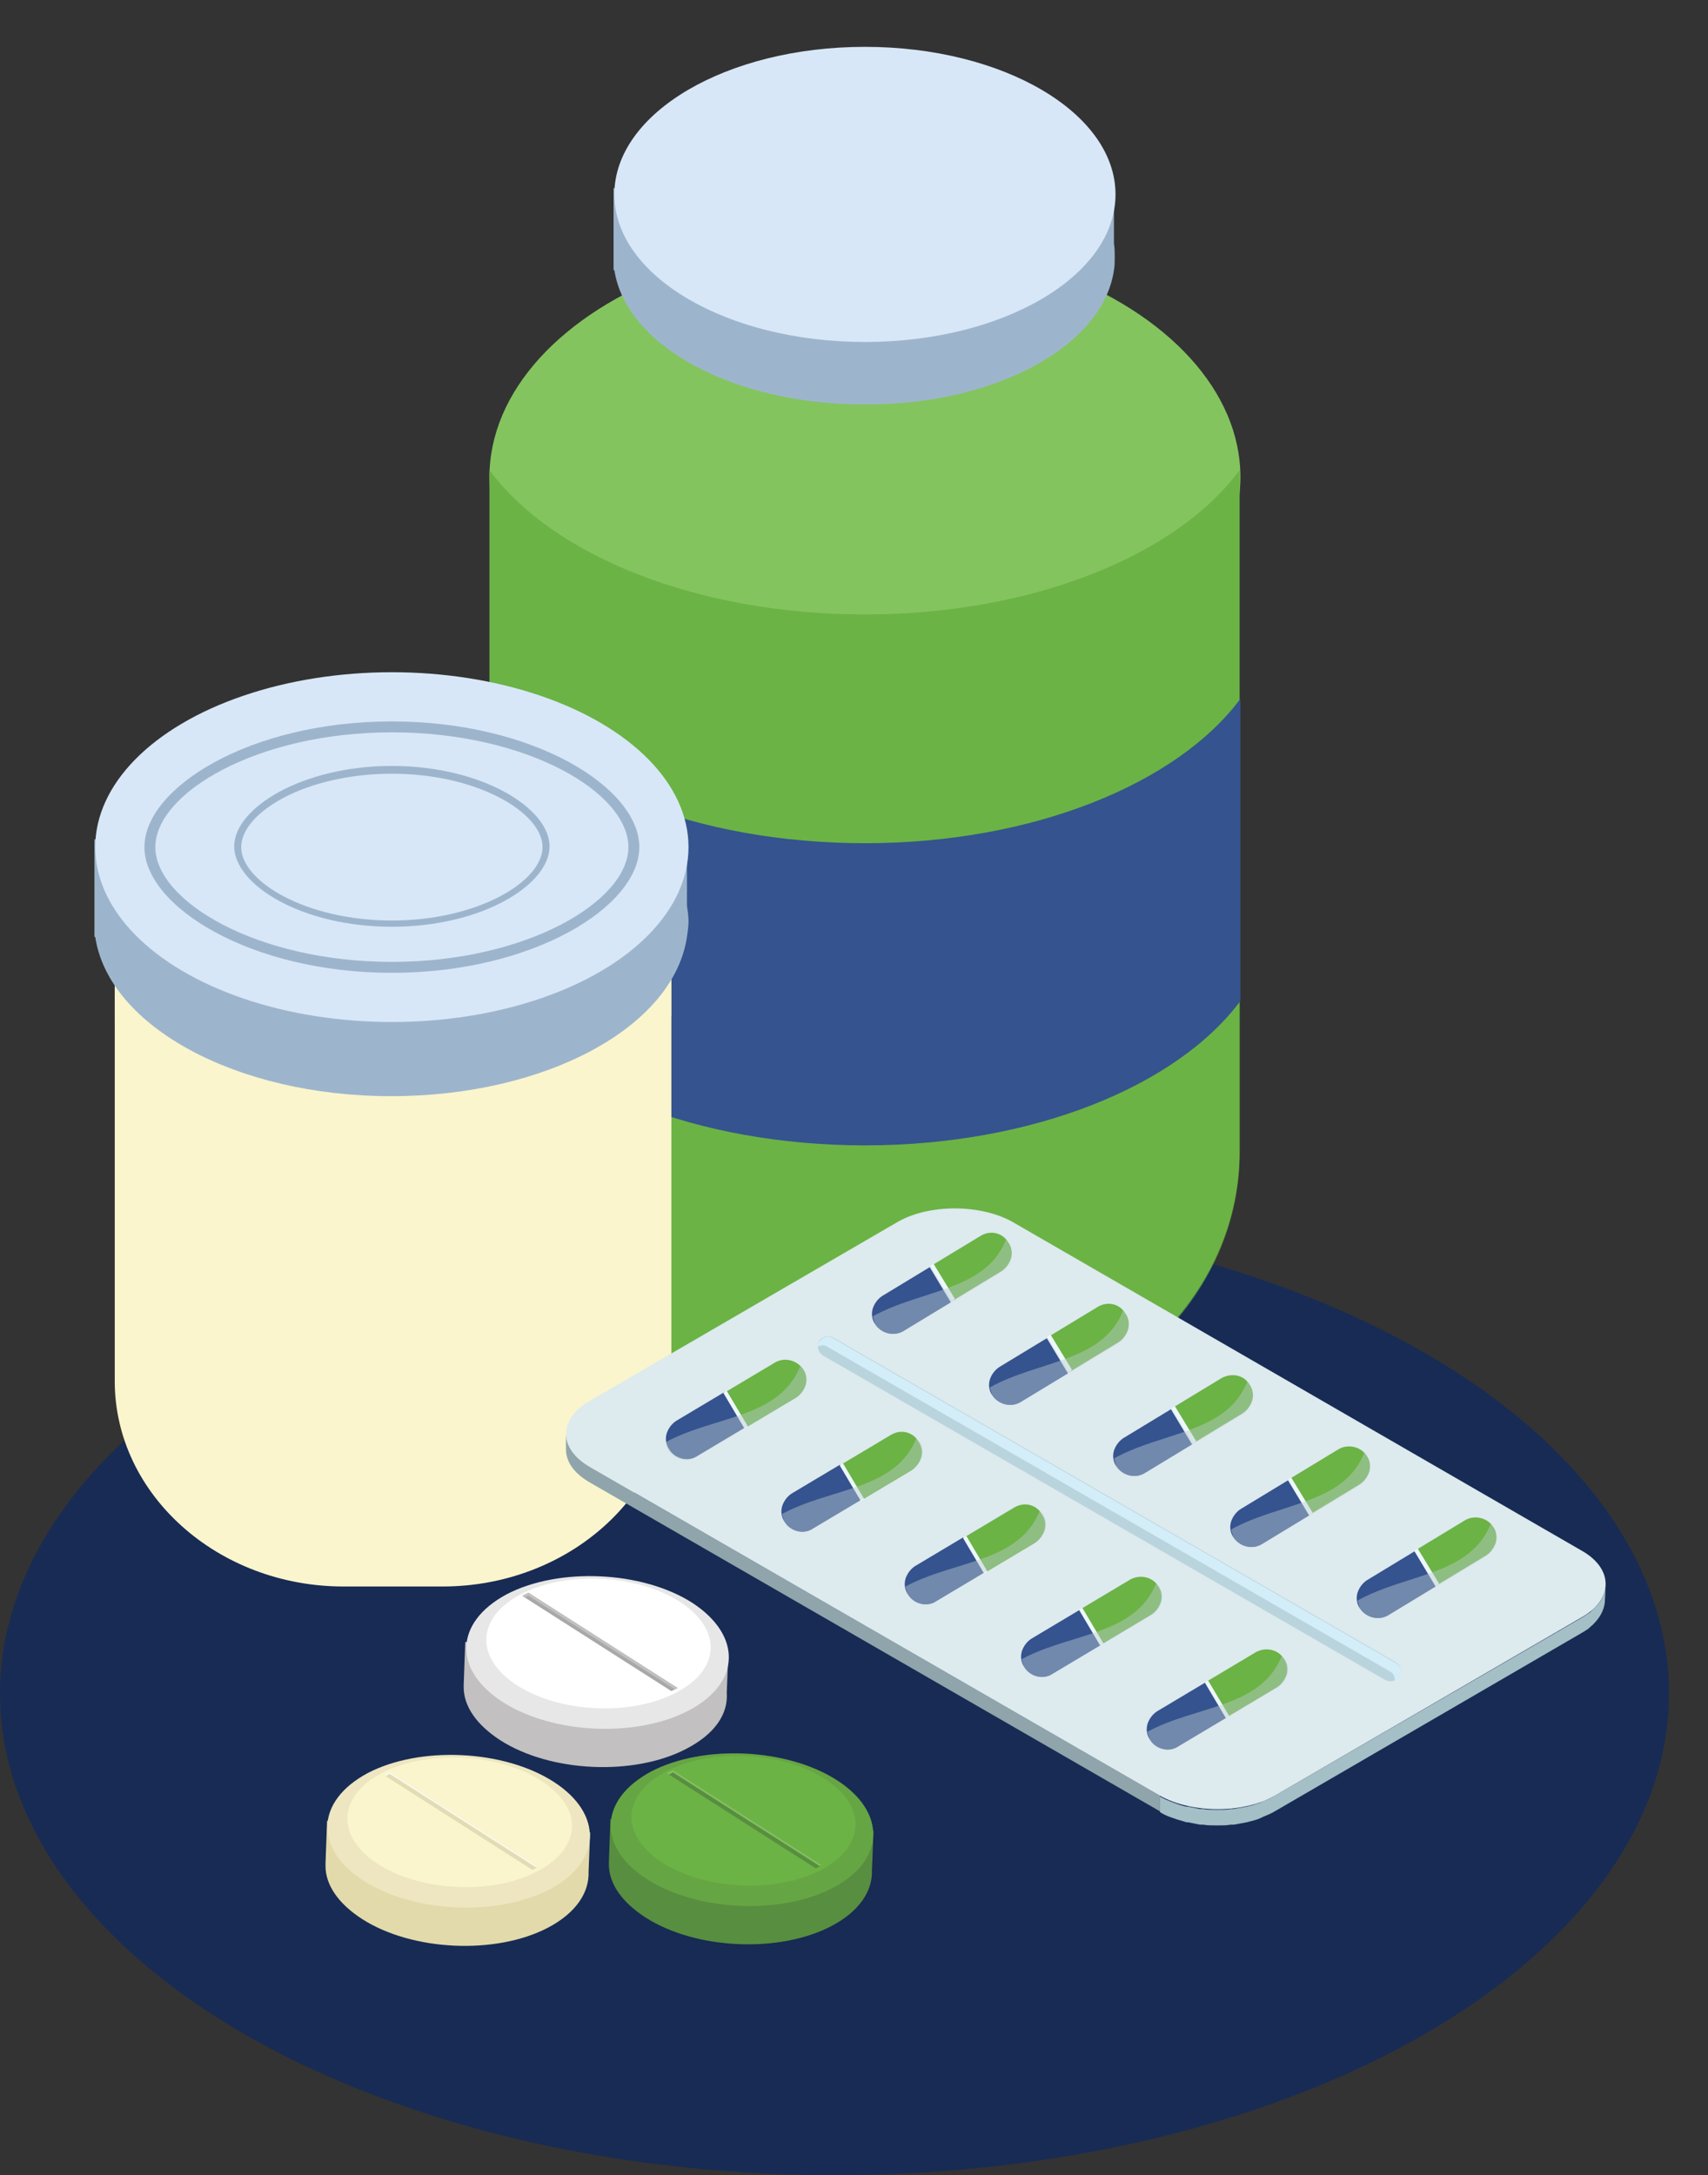 <?xml version="1.0" encoding="utf-8"?>
<!-- Generator: Adobe Illustrator 22.1.0, SVG Export Plug-In . SVG Version: 6.00 Build 0)  -->
<svg version="1.1" id="Layer_1" xmlns="http://www.w3.org/2000/svg" xmlns:xlink="http://www.w3.org/1999/xlink" x="0px" y="0px"
	 viewBox="0 0 218.8 278.6" style="enable-background:new 0 0 218.8 278.6;" xml:space="preserve">
<rect x="0" y="0" width="218.8" height="278.6" fill="#333333" stroke="none"/>
<style type="text/css">
	.st0{fill:#172B54;}
	.st1{opacity:0.11;fill:#D07E29;}
	.st2{fill:#84C45F;}
	.st3{fill:#6BB345;}
	.st4{fill:#35538E;}
	.st5{opacity:0.41;fill:#6BB345;}
	.st6{fill:#9DB5CC;}
	.st7{fill:#D7E7F7;}
	.st8{fill:#FAF5CD;}
	.st9{opacity:0.26;fill:#FAF5CD;}
	.st10{opacity:0.58;fill:#FAF5CD;}
	.st11{enable-background:new    ;}
	.st12{fill:#8FA5AB;}
	.st13{fill:#A4BFC6;}
	.st14{fill:#DDEAEE;}
	.st15{fill:#B9D4DD;}
	.st16{fill:#D3EEF8;}
	.st17{fill:#EEF8FA;}
	.st18{opacity:0.44;fill:#BDCCD1;}
	.st19{fill:#C2C0C0;}
	.st20{fill:#E7E7E7;}
	.st21{fill:#FFFFFF;}
	.st22{fill:#A8A8A8;}
	.st23{fill:#588E3F;}
	.st24{fill:#66A543;}
	.st25{fill:#83BF60;}
	.st26{fill:#E2DAAA;}
	.st27{fill:#EDE6C0;}
	.st28{fill:#E2DCB5;}
	.st29{fill:#FBF8E6;}
</style>
<ellipse class="st0" cx="106.9" cy="216.9" rx="106.9" ry="61.7"/>
<g>
	<g>
		<path class="st1" d="M154.6,59.4c7.7,50.3-13,106.7-60.4,122.9c2.6,0.5,5.2,0.7,7.9,0.7h17.1c21.7,0,39.5-15.9,39.5-35.4V59.4
			H154.6z"/>
		<ellipse class="st2" cx="110.8" cy="61.1" rx="48.1" ry="30.5"/>
		<path class="st3" d="M158.8,60.2v87.3c0,19.5-17.8,35.4-39.5,35.4h-17.1c-21.7,0-39.5-15.9-39.5-35.4V60.2
			c8,10.9,26.5,18.5,48.1,18.5C132.3,78.7,150.8,71.1,158.8,60.2z"/>
		<path class="st4" d="M110.8,108c-21.6,0-40.1-7.6-48.1-18.5v38.7c8,10.9,26.5,18.5,48.1,18.5c21.5,0,40-7.6,48.1-18.5V89.5
			C150.8,100.4,132.3,108,110.8,108z"/>
		<path class="st5" d="M82,178c5.9,3.2,12.8,5.1,20.2,5.1h17.1c21.7,0,39.5-15.9,39.5-35.4v-19.3c-0.5,0.6-1,1.2-1.5,1.9
			C147.8,160.3,114.3,178.4,82,178z"/>
		<g>
			<path class="st6" d="M142.7,34.6c0.1-0.5,0.1-1.1,0.1-1.7c0-0.6,0-1.1-0.1-1.7v-7.1h-3.6c-5.4-6-16.1-10.1-28.4-10.1
				s-23.1,4.1-28.4,10.1h-3.7v8.2c0,0.2,0,0.4,0,0.6s0,0.4,0,0.6v1.1h0.1c1.5,9.7,15.2,17.2,32,17.2
				C127.5,51.9,141.3,44.3,142.7,34.6L142.7,34.6L142.7,34.6z"/>
			<ellipse class="st7" cx="110.8" cy="24.9" rx="32.1" ry="18.9"/>
		</g>
	</g>
	<g>
		<path class="st8" d="M86,111.5v65.4c0,14.5-13.2,26.3-29.3,26.3H44c-16.1,0-29.3-11.8-29.3-26.3v-65.4H86z"/>
		<path class="st9" d="M82.9,111.5c5.7,37.3-9.7,79.1-44.8,91.1c1.9,0.4,3.9,0.5,5.9,0.5h12.7c16.1,0,29.3-11.8,29.3-26.3v-65.4
			H82.9z"/>
		<path class="st10" d="M86,112.1v18c-5.2,8.7-19.3,14.9-35.8,14.9c-16.2,0-30-6-35.5-14.4v-18.5h1.8c0.2-0.2,0.3-0.4,0.5-0.5h66.3
			c0.2,0.2,0.4,0.4,0.5,0.5H86z"/>
		<path class="st6" d="M88,120c0.1-0.7,0.2-1.3,0.2-2s-0.1-1.3-0.2-2v-8.5h-4.2c-6.4-7.1-19.1-12-33.7-12c-14.6,0-27.3,4.9-33.7,12
			h-4.3v9.7c0,0.3,0,0.5,0,0.8s0,0.5,0,0.8v1.2h0.1c1.7,11.4,18,20.4,37.9,20.4S86.3,131.5,88,120L88,120L88,120z"/>
		<ellipse class="st7" cx="50.2" cy="108.5" rx="38" ry="22.4"/>
		<g>
			<path class="st6" d="M50.2,124.6c-18.1,0-31.7-8.5-31.7-16.1S32,92.4,50.2,92.4s31.7,8.5,31.7,16.1S68.3,124.6,50.2,124.6z
				 M50.2,93.8c-17.3,0-30.3,7.8-30.3,14.7c0,6.9,13,14.7,30.3,14.7s30.3-7.8,30.3-14.7C80.5,101.5,67.5,93.8,50.2,93.8z"/>
		</g>
		<g>
			<path class="st6" d="M50.2,118.7c-11.6,0-20.2-5.4-20.2-10.3c0-4.9,8.7-10.3,20.2-10.3s20.2,5.4,20.2,10.3
				C70.4,113.3,61.8,118.7,50.2,118.7z M50.2,99.1c-11.1,0-19.3,5-19.3,9.4s8.3,9.4,19.3,9.4s19.3-5,19.3-9.4S61.2,99.1,50.2,99.1z"
				/>
		</g>
	</g>
</g>
<g>
	<g class="st11">
		<path class="st12" d="M75.6,187.9c-2-1.2-3.1-2.7-3.1-4.3l0,2c0,1.6,1,3.1,3.1,4.3l73,42.1l0-2L75.6,187.9z"/>
		<path class="st13" d="M205.7,202.9c0,0.9-0.4,1.9-1.1,2.7c-0.2,0.2-0.5,0.5-0.7,0.7c-0.1,0.1-0.1,0.1-0.2,0.2
			c-0.3,0.2-0.6,0.4-0.9,0.6L163.3,230c-0.5,0.3-0.9,0.5-1.5,0.7c-0.1,0.1-0.3,0.1-0.4,0.2c-0.4,0.1-0.8,0.3-1.3,0.4
			c-0.1,0-0.3,0.1-0.4,0.1c-0.6,0.1-1.1,0.2-1.7,0.3c-0.1,0-0.2,0-0.3,0c-0.5,0.1-1,0.1-1.6,0.1c-0.1,0-0.2,0-0.3,0
			c-0.6,0-1.2,0-1.7-0.1c-0.1,0-0.2,0-0.4,0c-0.5-0.1-1-0.2-1.5-0.3c-0.1,0-0.2,0-0.2,0c-0.5-0.1-1.1-0.3-1.6-0.5
			c-0.1,0-0.2-0.1-0.3-0.1c-0.5-0.2-1-0.4-1.5-0.7l0,2c0.5,0.3,0.9,0.5,1.5,0.7c0.1,0,0.2,0.1,0.3,0.1c0.5,0.2,1,0.3,1.6,0.5
			c0.1,0,0.2,0,0.2,0c0.5,0.1,1,0.2,1.5,0.3c0.1,0,0.2,0,0.4,0c0.6,0.1,1.1,0.1,1.7,0.1c0.1,0,0.2,0,0.3,0c0.5,0,1,0,1.6-0.1
			c0.1,0,0.2,0,0.3,0c0,0,0.1,0,0.1,0c0.5-0.1,1.1-0.2,1.6-0.3c0.1,0,0.3-0.1,0.4-0.1c0.4-0.1,0.8-0.2,1.3-0.4
			c0.1-0.1,0.3-0.1,0.4-0.2c0.5-0.2,1-0.4,1.5-0.7l39.4-22.9c0.3-0.2,0.7-0.4,0.9-0.6c0.1-0.1,0.1-0.1,0.2-0.2
			c0.3-0.2,0.5-0.5,0.7-0.7c0,0,0,0,0,0v0c0.7-0.8,1.1-1.8,1.1-2.7L205.7,202.9z"/>
		<g>
			<path class="st14" d="M202.6,198.6c4.1,2.3,4.1,6.2,0.1,8.5L163.3,230c-4,2.3-10.6,2.3-14.7,0l-73-42.1c-4.1-2.3-4.1-6.2,0-8.5
				l39.4-22.9c4-2.3,10.6-2.3,14.7,0L202.6,198.6z"/>
		</g>
	</g>
</g>
<path class="st15" d="M177.5,215.2l-72.1-41.6c-0.6-0.4-0.8-1.2-0.5-1.8l0,0c0.4-0.6,1.2-0.8,1.8-0.5l72.1,41.6
	c0.6,0.4,0.8,1.2,0.5,1.8l0,0C178.9,215.3,178.1,215.5,177.5,215.2z"/>
<path class="st16" d="M178.8,213l-72.1-41.6c-0.6-0.4-1.4-0.1-1.8,0.5c-0.1,0.2-0.2,0.4-0.2,0.6c0.4-0.2,0.9-0.3,1.3,0l72.1,41.6
	c0.4,0.2,0.6,0.7,0.6,1.2c0.2-0.1,0.4-0.3,0.5-0.4C179.7,214.2,179.4,213.4,178.8,213z"/>
<path class="st4" d="M113,166c-0.6,0.4-1,1-1.2,1.6c-0.2,0.7-0.1,1.4,0.3,2c0.8,1.2,2.4,1.6,3.6,0.9l6.1-3.7l-2.7-4.5L113,166z"/>
<path class="st3" d="M125.6,158.3l-6.1,3.7l2.7,4.5l6.1-3.7c0.6-0.4,1-1,1.2-1.6c0.2-0.7,0.1-1.4-0.3-2
	C128.5,157.9,126.9,157.5,125.6,158.3z"/>
<rect x="120.5" y="161.7" transform="matrix(0.854 -0.52 0.52 0.854 -67.838 86.675)" class="st17" width="0.5" height="5.3"/>
<path class="st18" d="M128.9,158.7c-2.6,6.7-10.8,6.4-17.1,9.9c0.1,0.3,0.2,0.7,0.3,1c0.8,1.2,2.4,1.6,3.6,0.9l6.1-3.7l0.4-0.2
	l6.1-3.7c0.6-0.4,1-1,1.2-1.6c0.2-0.7,0.1-1.4-0.3-2C129.2,159,129,158.8,128.9,158.7z"/>
<path class="st4" d="M128,175.1c-0.6,0.4-1,1-1.2,1.6c-0.2,0.7-0.1,1.4,0.3,2c0.8,1.2,2.4,1.6,3.6,0.9l6.1-3.7l-2.7-4.5L128,175.1z"
	/>
<path class="st3" d="M140.6,167.4l-6.1,3.7l2.7,4.5l6.1-3.7c0.6-0.4,1-1,1.2-1.6c0.2-0.7,0.1-1.4-0.3-2
	C143.5,167,141.9,166.6,140.6,167.4z"/>
<rect x="135.5" y="170.8" transform="matrix(0.854 -0.52 0.52 0.854 -70.388 95.788)" class="st17" width="0.5" height="5.3"/>
<path class="st18" d="M143.9,167.8c-2.6,6.7-10.8,6.4-17.1,9.9c0.1,0.3,0.2,0.7,0.3,1c0.8,1.2,2.4,1.6,3.6,0.9l6.1-3.7l0.4-0.2
	l6.1-3.7c0.6-0.4,1-1,1.2-1.6c0.2-0.7,0.1-1.4-0.3-2C144.1,168.1,144,167.9,143.9,167.8z"/>
<path class="st4" d="M143.9,184.2c-0.6,0.4-1,1-1.2,1.6c-0.2,0.7-0.1,1.4,0.3,2c0.8,1.2,2.4,1.6,3.6,0.9l6.1-3.7l-2.7-4.5
	L143.9,184.2z"/>
<path class="st3" d="M156.5,176.5l-6.1,3.7l2.7,4.5l6.1-3.7c0.6-0.4,1-1,1.2-1.6c0.2-0.7,0.1-1.4-0.3-2
	C159.4,176.1,157.8,175.8,156.5,176.5z"/>
<rect x="151.4" y="180" transform="matrix(0.854 -0.52 0.52 0.854 -72.812 105.379)" class="st17" width="0.5" height="5.3"/>
<path class="st18" d="M159.8,176.9c-2.6,6.7-10.8,6.4-17.1,9.9c0.1,0.3,0.2,0.7,0.3,1c0.8,1.2,2.4,1.6,3.6,0.9l6.1-3.7l0.4-0.2
	l6.1-3.7c0.6-0.4,1-1,1.2-1.6c0.2-0.7,0.1-1.4-0.3-2C160,177.2,159.9,177.1,159.8,176.9z"/>
<g>
	<g>
		<path class="st4" d="M158.9,193.3c-0.6,0.4-1,1-1.2,1.6c-0.2,0.7-0.1,1.4,0.3,2c0.8,1.2,2.4,1.6,3.6,0.9l6.1-3.7l-2.7-4.5
			L158.9,193.3z"/>
		<path class="st3" d="M171.5,185.6l-6.1,3.7l2.7,4.5l6.1-3.7c0.6-0.4,1-1,1.2-1.6c0.2-0.7,0.1-1.4-0.3-2
			C174.4,185.3,172.7,184.9,171.5,185.6z"/>
		
			<rect x="166.3" y="189.1" transform="matrix(0.854 -0.52 0.52 0.854 -75.364 114.497)" class="st17" width="0.5" height="5.3"/>
	</g>
	<path class="st18" d="M174.8,186c-2.6,6.7-10.8,6.4-17.1,9.9c0.1,0.3,0.2,0.7,0.3,1c0.8,1.2,2.4,1.6,3.6,0.9l6.1-3.7l0.4-0.2
		l6.1-3.7c0.6-0.4,1-1,1.2-1.6c0.2-0.7,0.1-1.4-0.3-2C175,186.3,174.9,186.2,174.8,186z"/>
</g>
<path class="st4" d="M175.1,202.4c-0.6,0.4-1,1-1.2,1.6c-0.2,0.7-0.1,1.4,0.3,2c0.8,1.2,2.4,1.6,3.6,0.9l6.1-3.7l-2.7-4.5
	L175.1,202.4z"/>
<path class="st3" d="M187.7,194.7l-6.1,3.7l2.7,4.5l6.1-3.7c0.6-0.4,1-1,1.2-1.6c0.2-0.7,0.1-1.4-0.3-2
	C190.6,194.4,188.9,194,187.7,194.7z"/>
<rect x="182.5" y="198.2" transform="matrix(0.854 -0.52 0.52 0.854 -77.733 124.236)" class="st17" width="0.5" height="5.3"/>
<path class="st18" d="M191,195.1c-2.6,6.7-10.8,6.4-17.1,9.9c0.1,0.3,0.2,0.7,0.3,1c0.8,1.2,2.4,1.6,3.6,0.9l6.1-3.7l0.4-0.2
	l6.1-3.7c0.6-0.4,1-1,1.2-1.6c0.2-0.7,0.1-1.4-0.3-2C191.2,195.4,191.1,195.3,191,195.1z"/>
<g>
	<g>
		<path class="st4" d="M86.6,182c-0.6,0.4-1,1-1.2,1.6c-0.2,0.7-0.1,1.4,0.3,2c0.7,1.2,2.4,1.7,3.6,0.9l6.2-3.7l-2.7-4.5L86.6,182z"
			/>
		<path class="st3" d="M99.3,174.5l-6.2,3.7l2.7,4.5l6.2-3.7c0.6-0.4,1-1,1.2-1.6c0.2-0.7,0.1-1.4-0.3-2
			C102.1,174.2,100.5,173.8,99.3,174.5z"/>
		
			<rect x="94" y="177.9" transform="matrix(0.86 -0.51 0.51 0.86 -78.909 73.347)" class="st17" width="0.5" height="5.3"/>
	</g>
	<path class="st18" d="M102.5,175c-2.7,6.7-10.9,6.3-17.2,9.7c0,0.3,0.2,0.7,0.3,1c0.7,1.2,2.4,1.7,3.6,0.9l6.2-3.7l0.4-0.2l6.2-3.7
		c0.6-0.4,1-1,1.2-1.6c0.2-0.7,0.1-1.4-0.3-2C102.8,175.2,102.6,175.1,102.5,175z"/>
</g>
<g>
	<g>
		<path class="st4" d="M101.4,191.3c-0.6,0.4-1,1-1.2,1.6c-0.2,0.7-0.1,1.4,0.3,2c0.7,1.2,2.4,1.7,3.6,0.9l6.2-3.7l-2.7-4.5
			L101.4,191.3z"/>
		<path class="st3" d="M114.1,183.8l-6.2,3.7l2.7,4.5l6.2-3.7c0.6-0.4,1-1,1.2-1.6c0.2-0.7,0.1-1.4-0.3-2
			C117,183.4,115.4,183,114.1,183.8z"/>
		
			<rect x="108.9" y="187.2" transform="matrix(0.86 -0.51 0.51 0.86 -81.558 82.236)" class="st17" width="0.5" height="5.3"/>
	</g>
	<path class="st18" d="M117.4,184.2c-2.7,6.7-10.9,6.3-17.2,9.7c0,0.3,0.2,0.7,0.3,1c0.7,1.2,2.4,1.7,3.6,0.9l6.2-3.7l0.4-0.2
		l6.2-3.7c0.6-0.4,1-1,1.2-1.6c0.2-0.7,0.1-1.4-0.3-2C117.6,184.5,117.5,184.4,117.4,184.2z"/>
</g>
<g>
	<path class="st4" d="M117.2,200.6c-0.6,0.4-1,1-1.2,1.6c-0.2,0.7-0.1,1.4,0.3,2c0.7,1.2,2.4,1.7,3.6,0.9l6.2-3.7l-2.7-4.5
		L117.2,200.6z"/>
	<path class="st3" d="M129.9,193.1l-6.2,3.7l2.7,4.5l6.2-3.7c0.6-0.4,1-1,1.2-1.6c0.2-0.7,0.1-1.4-0.3-2
		C132.8,192.7,131.2,192.3,129.9,193.1z"/>
	
		<rect x="124.7" y="196.5" transform="matrix(0.86 -0.51 0.51 0.86 -84.09 91.595)" class="st17" width="0.5" height="5.3"/>
</g>
<path class="st18" d="M133.2,193.5c-2.7,6.7-10.9,6.3-17.2,9.7c0,0.3,0.2,0.7,0.3,1c0.7,1.2,2.4,1.7,3.6,0.9l6.2-3.7l0.4-0.2
	l6.2-3.7c0.6-0.4,1-1,1.2-1.6c0.2-0.7,0.1-1.4-0.3-2C133.4,193.8,133.3,193.7,133.2,193.5z"/>
<g>
	<g>
		<path class="st4" d="M132.1,209.9c-0.6,0.4-1,1-1.2,1.6c-0.2,0.7-0.1,1.4,0.3,2c0.7,1.2,2.4,1.7,3.6,0.9l6.2-3.7l-2.7-4.5
			L132.1,209.9z"/>
		<path class="st3" d="M144.8,202.3l-6.2,3.7l2.7,4.5l6.2-3.7c0.6-0.4,1-1,1.2-1.6c0.2-0.7,0.1-1.4-0.3-2
			C147.7,202,146.1,201.6,144.8,202.3z"/>
		
			<rect x="139.6" y="205.7" transform="matrix(0.86 -0.51 0.51 0.86 -86.74 100.484)" class="st17" width="0.5" height="5.3"/>
	</g>
	<path class="st18" d="M148.1,202.8c-2.7,6.7-10.9,6.3-17.2,9.7c0,0.3,0.2,0.7,0.3,1c0.7,1.2,2.4,1.7,3.6,0.9l6.2-3.7l0.4-0.2
		l6.2-3.7c0.6-0.4,1-1,1.2-1.6c0.2-0.7,0.1-1.4-0.3-2C148.3,203.1,148.2,202.9,148.1,202.8z"/>
</g>
<g>
	<g>
		<path class="st4" d="M148.2,219.2c-0.6,0.4-1,1-1.2,1.6c-0.2,0.7-0.1,1.4,0.3,2c0.7,1.2,2.4,1.7,3.6,0.9l6.2-3.7l-2.7-4.5
			L148.2,219.2z"/>
		<path class="st3" d="M160.9,211.6l-6.2,3.7l2.7,4.5l6.2-3.7c0.6-0.4,1-1,1.2-1.6c0.2-0.7,0.1-1.4-0.3-2
			C163.8,211.3,162.2,210.9,160.9,211.6z"/>
		
			<rect x="155.7" y="215" transform="matrix(0.86 -0.51 0.51 0.86 -89.222 109.995)" class="st17" width="0.5" height="5.3"/>
	</g>
	<path class="st18" d="M164.2,212.1c-2.7,6.7-10.9,6.3-17.2,9.7c0,0.3,0.2,0.7,0.3,1c0.7,1.2,2.4,1.7,3.6,0.9l6.2-3.7l0.4-0.2
		l6.2-3.7c0.6-0.4,1-1,1.2-1.6c0.2-0.7,0.1-1.4-0.3-2C164.4,212.4,164.3,212.2,164.2,212.1z"/>
</g>
<g id="XMLID_893_">
	<g id="XMLID_877_">
		<path id="XMLID_895_" class="st19" d="M93.1,216.8l0.2-5l-1.6-0.1c-0.8-1-1.9-2-3.3-2.9c-6.4-4.1-17.1-4.6-23.8-1.1
			c-1.5,0.8-2.7,1.7-3.5,2.7l-1.5-0.1l-0.2,5.5c0,0,0,0,0,0l0,0.3l0,0c0,2.4,1.6,4.8,4.7,6.8c6.4,4.1,17.1,4.6,23.8,1.1
			C91.6,222.1,93.3,219.5,93.1,216.8z"/>
		<path id="XMLID_891_" class="st20" d="M88.2,219.1c-6.7,3.5-17.4,3-23.8-1.1c-6.4-4.1-6.2-10.2,0.5-13.8c6.7-3.5,17.4-3,23.8,1.1
			C95.1,209.5,94.9,215.6,88.2,219.1z"/>
		<path id="XMLID_892_" class="st21" d="M86.6,216.8c-5.7,3-14.8,2.6-20.3-0.9c-5.5-3.5-5.3-8.7,0.4-11.7c5.7-3,14.8-2.6,20.3,0.9
			C92.5,208.6,92.4,213.8,86.6,216.8z"/>
	</g>
	<polygon id="XMLID_876_" class="st22" points="86.8,216.2 67.7,204 66.9,204.4 86,216.6 	"/>
	<polygon id="XMLID_905_" class="st19" points="67.7,204.4 86.5,216.4 86.8,216.2 67.7,204 66.9,204.4 67.2,204.6 	"/>
</g>
<g id="XMLID_432_">
	<g id="XMLID_435_">
		<path id="XMLID_438_" class="st23" d="M111.7,239.5l0.2-5l-1.6-0.1c-0.8-1-1.9-2-3.3-2.9c-6.4-4.1-17.1-4.6-23.8-1.1
			c-1.5,0.8-2.7,1.7-3.5,2.7l-1.5-0.1l-0.2,5.5c0,0,0,0,0,0l0,0.3l0,0c0,2.4,1.6,4.8,4.7,6.8c6.4,4.1,17.1,4.6,23.8,1.1
			C110.1,244.8,111.8,242.2,111.7,239.5z"/>
		<path id="XMLID_437_" class="st24" d="M106.7,241.8c-6.7,3.5-17.4,3-23.8-1.1c-6.4-4.1-6.2-10.2,0.5-13.8c6.7-3.5,17.4-3,23.8,1.1
			C113.6,232.1,113.4,238.3,106.7,241.8z"/>
		<path id="XMLID_436_" class="st3" d="M105.2,239.5c-5.7,3-14.8,2.6-20.3-0.9c-5.5-3.5-5.3-8.7,0.4-11.7c5.7-3,14.8-2.6,20.3,0.9
			C111.1,231.3,110.9,236.5,105.2,239.5z"/>
	</g>
	<polygon id="XMLID_434_" class="st23" points="105.3,238.9 86.2,226.7 85.4,227.1 104.5,239.3 	"/>
	<polygon id="XMLID_433_" class="st25" points="86.2,227 105,239 105.3,238.9 86.2,226.7 85.4,227.1 85.7,227.3 	"/>
</g>
<path id="XMLID_431_" class="st26" d="M75.4,239.7l0.2-5l-1.6-0.1c-0.8-1-1.9-2-3.3-2.9c-6.4-4.1-17.1-4.6-23.8-1.1
	c-1.5,0.8-2.7,1.7-3.5,2.7l-1.5-0.1l-0.2,5.5c0,0,0,0,0,0l0,0.3l0,0c0,2.4,1.6,4.8,4.7,6.8c6.4,4.1,17.1,4.6,23.8,1.1
	C73.8,245,75.5,242.4,75.4,239.7z"/>
<path id="XMLID_430_" class="st27" d="M70.4,242c-6.7,3.5-17.4,3-23.8-1.1c-6.4-4.1-6.2-10.2,0.5-13.8c6.7-3.5,17.4-3,23.8,1.1
	C77.3,232.3,77.1,238.5,70.4,242z"/>
<path id="XMLID_429_" class="st8" d="M68.8,239.7c-5.7,3-14.8,2.6-20.3-0.9c-5.5-3.5-5.3-8.7,0.4-11.7c5.7-3,14.8-2.6,20.3,0.9
	C74.8,231.5,74.6,236.7,68.8,239.7z"/>
<polygon id="XMLID_356_" class="st28" points="69,239.1 49.9,226.9 49.1,227.3 68.2,239.5 "/>
<polygon id="XMLID_354_" class="st29" points="49.9,227.2 68.7,239.2 69,239.1 49.9,226.9 49.1,227.3 49.4,227.5 "/>
</svg>

